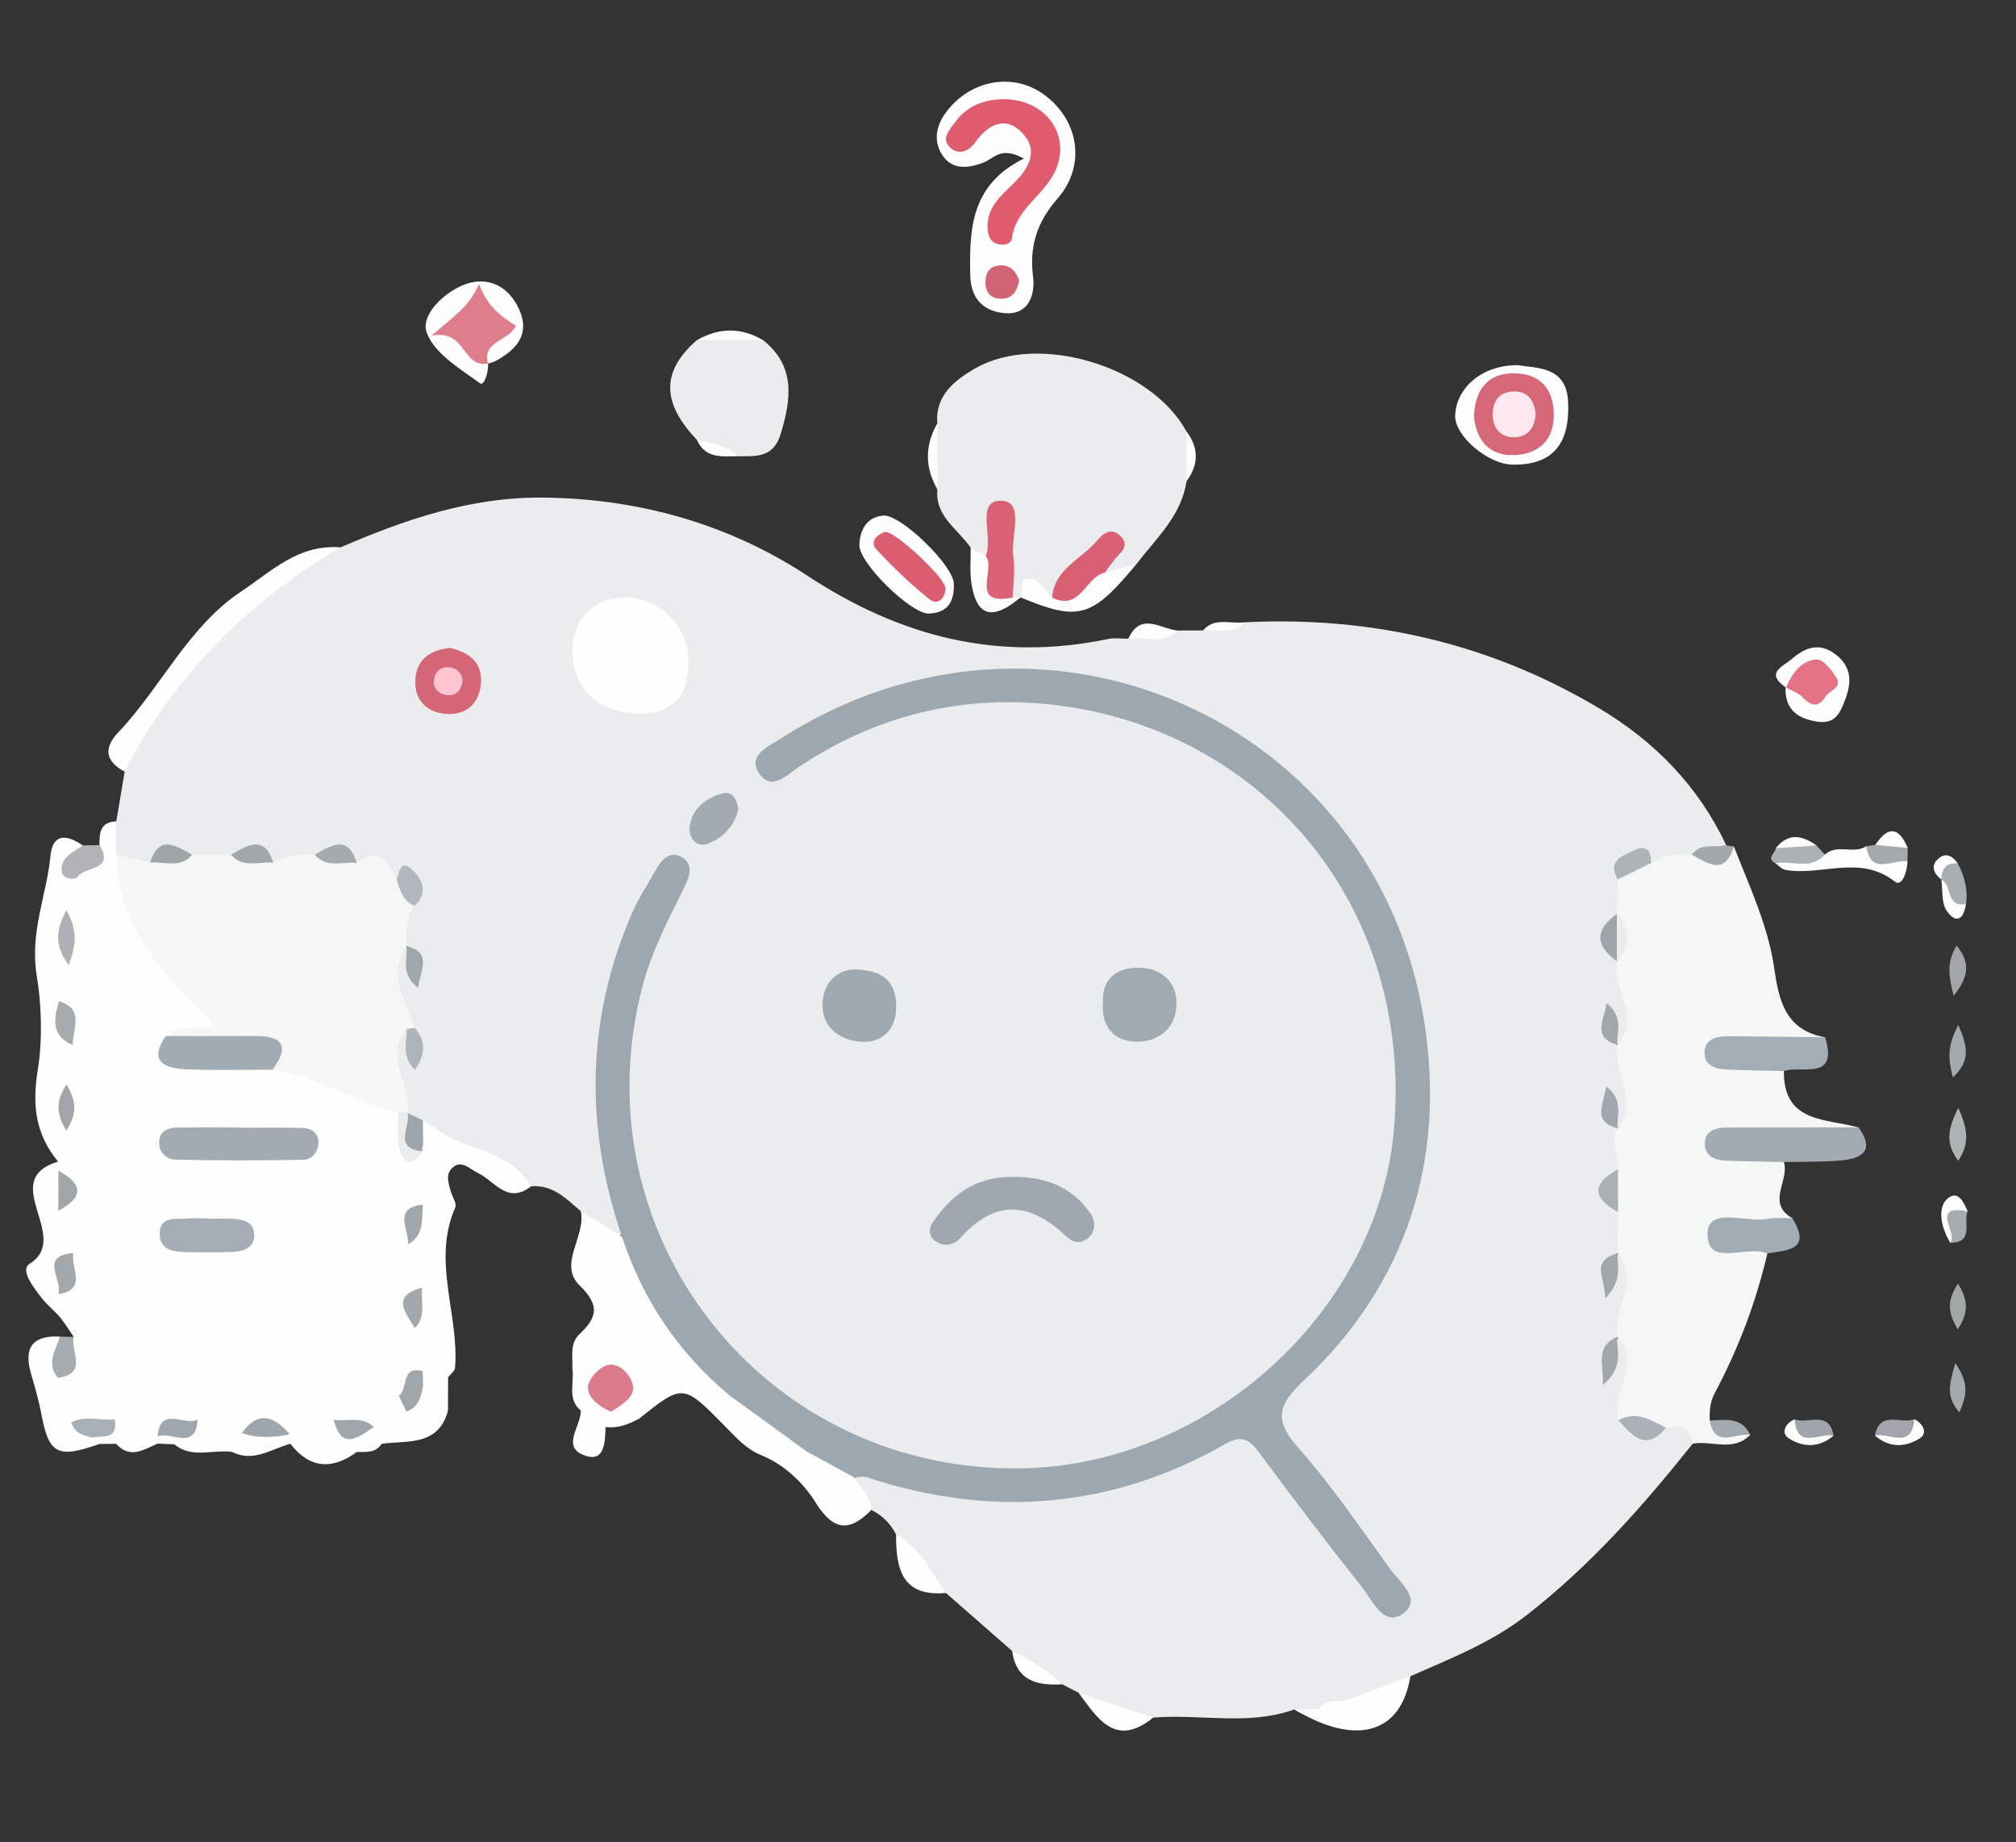 <?xml version="1.0" encoding="utf-8"?>
<!-- Generator: Adobe Illustrator 23.0.3, SVG Export Plug-In . SVG Version: 6.00 Build 0)  -->
<svg version="1.1" id="Layer_1" xmlns="http://www.w3.org/2000/svg" xmlns:xlink="http://www.w3.org/1999/xlink" x="0px" y="0px"
	 viewBox="0 0 243 222" style="enable-background:new 0 0 243 222;" xml:space="preserve">
<rect x="0" y="0" width="243" height="222" fill="#333333" stroke="none"/>
<style type="text/css">
	.st0{fill:#6D6D6D;}
	.st1{fill:#A9A9A9;}
	.st2{fill:#AAAAAA;}
	.st3{fill:#6E6E6E;}
	.st4{fill:#FEFEFE;}
	.st5{fill:#CDCDCD;}
	.st6{fill:#A8A8A8;}
	.st7{fill:#F7F7F7;}
	.st8{fill:#FAFAFA;}
	.st9{fill:#EEEEEE;}
	.st10{fill:#CCCCCC;}
	.st11{fill:#CBCBCB;}
	.st12{fill:#ACACAC;}
	.st13{fill:#6F6F6F;}
	.st14{fill:#707070;}
	.st15{fill:#767676;}
	.st16{fill:#717171;}
	.st17{fill:#727272;}
	.st18{fill:#757575;}
	.st19{fill:#737373;}
	.st20{fill:#EAECED;}
	.st21{fill:#9DA7AF;}
	.st22{fill:#9DA7B0;}
	.st23{fill:#F4F7F6;}
	.st24{fill:#FDFDFD;}
	.st25{fill:#A0A9AF;}
	.st26{fill:#9DA8B0;}
	.st27{fill:#9EA8B0;}
	.st28{fill:#EBECED;}
	.st29{fill:#A2ABB3;}
	.st30{fill:#A8B2B8;}
	.st31{fill:#A6AFB7;}
	.st32{fill:#9EA9B1;}
	.st33{fill:#A5ADB3;}
	.st34{fill:#A4AEB5;}
	.st35{fill:#F6F5F7;}
	.st36{fill:#A1AAB2;}
	.st37{fill:#F3F5F7;}
	.st38{fill:#A3ADB5;}
	.st39{fill:#AAB3B9;}
	.st40{fill:#A2ACB4;}
	.st41{fill:#A0AAB0;}
	.st42{fill:#A0A8AD;}
	.st43{fill:#A9B0B8;}
	.st44{fill:#A3ACB4;}
	.st45{fill:#A3A8AC;}
	.st46{fill:#A0A6AD;}
	.st47{fill:#A5ACB1;}
	.st48{fill:#9EA6AC;}
	.st49{fill:#B4BABE;}
	.st50{fill:#B0B3B8;}
	.st51{fill:#A2ABAE;}
	.st52{fill:#ADB2B6;}
	.st53{fill:#B2B7BB;}
	.st54{fill:#B2B8BC;}
	.st55{fill:#ACB3B7;}
	.st56{fill:#B1B6BB;}
	.st57{fill:#ADB3B8;}
	.st58{fill:#B5BABE;}
	.st59{fill:#B3B9BD;}
	.st60{fill:#ABB1B5;}
	.st61{fill:#ADB2B5;}
	.st62{fill:#B6BBC0;}
	.st63{fill:#AEB3B8;}
	.st64{fill:#A5ABAF;}
	.st65{fill:#A9AEB3;}
	.st66{fill:#A2A6AA;}
	.st67{fill:#A4A9AD;}
	.st68{fill:#B3BABE;}
	.st69{fill:#A3A8AD;}
	.st70{fill:#ACB4BA;}
	.st71{fill:#A4AAAC;}
	.st72{fill:#A0A5AC;}
	.st73{fill:#A2A6AC;}
	.st74{fill:#A6ABB0;}
	.st75{fill:#A2A8AA;}
	.st76{fill:#A3AAAF;}
	.st77{fill:#9FA8B1;}
	.st78{fill:#D46678;}
	.st79{fill:#A2ABB2;}
	.st80{fill:#B1B7BC;}
	.st81{fill:#ABB1B7;}
	.st82{fill:#AEB3B7;}
	.st83{fill:#A1A7AE;}
	.st84{fill:#9EA5AB;}
	.st85{fill:#A0A7AB;}
	.st86{fill:#AAB1B4;}
	.st87{fill:#A1A6AC;}
	.st88{fill:#AEB4B9;}
	.st89{fill:#A1A8AD;}
	.st90{fill:#9FA6AA;}
	.st91{fill:#A1A7AA;}
	.st92{fill:#A0A6AC;}
	.st93{fill:#A4AAAE;}
	.st94{fill:#9FA6AB;}
	.st95{fill:#F6F4F6;}
	.st96{fill:#A8B1B8;}
	.st97{fill:#DE6376;}
	.st98{fill:#E17184;}
	.st99{fill:#D06778;}
	.st100{fill:#DD7082;}
	.st101{fill:#DB7687;}
	.st102{fill:#A1ABB3;}
	.st103{fill:#9FA8B0;}
	.st104{fill:#FCFDFD;}
	.st105{fill:#D3697A;}
	.st106{fill:#E47183;}
	.st107{fill:#D56678;}
	.st108{fill:#DD6375;}
	.st109{fill:#DC5F72;}
	.st110{fill:#D35A6C;}
	.st111{fill:#A0A7AC;}
	.st112{fill:#A1A6AA;}
	.st113{fill:#A0A8AE;}
	.st114{fill:#A1A9AF;}
	.st115{fill:#9EA6AE;}
	.st116{fill:#A1A8AF;}
	.st117{fill:#A2AAB2;}
	.st118{fill:#A8AFB5;}
	.st119{fill:#A3ABB2;}
	.st120{fill:#A3AAB1;}
	.st121{fill:#FDFEFE;}
	.st122{fill:#D46374;}
	.st123{fill:#D66577;}
	.st124{fill:#DC6679;}
	.st125{fill:#DA5B6E;}
	.st126{fill:#A3ABB1;}
	.st127{fill:#FDFDFE;}
	.st128{fill:#9FAAB1;}
	.st129{fill:#F3F4F7;}
	.st130{fill:#A0AAB4;}
	.st131{fill:#A0ABB3;}
	.st132{fill:#D4697A;}
	.st133{fill:#A4ADB4;}
	.st134{fill:#A0ABB2;}
	.st135{fill:#A3ADB4;}
	.st136{fill:#D46A7B;}
	.st137{fill:#B4B9BD;}
	.st138{fill:#ACB1B6;}
	.st139{fill:#ACB1B8;}
	.st140{fill:#A7ADB4;}
	.st141{fill:#AEB4BA;}
	.st142{fill:#D16979;}
	.st143{fill:#D66C7C;}
	.st144{fill:#D6677A;}
	.st145{fill:#DD6E7F;}
	.st146{fill:#E9ECED;}
	.st147{fill:#E8ECF0;}
	.st148{fill:#DEE3E7;}
	.st149{fill:#E7EAEC;}
	.st150{fill:#F7F9FA;}
	.st151{fill:#F3F6F7;}
	.st152{fill:#E9ECEE;}
	.st153{fill:#FAFBFB;}
	.st154{fill:#A4ADB5;}
	.st155{fill:#ADB1B5;}
	.st156{fill:#A0A6A9;}
	.st157{fill:#A5ABAE;}
	.st158{fill:#A8AFB6;}
	.st159{fill:#9FA6AC;}
	.st160{fill:#A2A6AB;}
	.st161{fill:#A1A6A9;}
	.st162{fill:#A2A8AC;}
	.st163{fill:#F9FAFB;}
	.st164{fill:#FBFCFC;}
	.st165{fill:#FAFCFC;}
	.st166{fill:#E8EBED;}
	.st167{fill:#F8FAFB;}
	.st168{fill:#F7FAFB;}
	.st169{fill:#F9FBFC;}
	.st170{fill:#ECF1F4;}
	.st171{fill:#E8EEF1;}
	.st172{fill:#F3F8FB;}
	.st173{fill:#EAF0F5;}
	.st174{fill:#F4F5F7;}
	.st175{fill:#F6F8FA;}
	.st176{fill:#A1AAB1;}
	.st177{fill:#DB6274;}
	.st178{fill:#D96073;}
	.st179{fill:#D67385;}
	.st180{fill:#D96174;}
	.st181{fill:#E15B6F;}
	.st182{fill:#D06475;}
	.st183{fill:#E67788;}
	.st184{fill:#DD6476;}
	.st185{fill:#DB5E71;}
	.st186{fill:#DE6D7F;}
	.st187{fill:#DB6577;}
	.st188{fill:#F2F6F9;}
	.st189{fill:#DA5F72;}
	.st190{fill:#FEECF1;}
	.st191{fill:#DA5F71;}
	.st192{fill:#D36173;}
	.st193{fill:#D46676;}
	.st194{fill:#E07D8C;}
	.st195{fill:#D56777;}
	.st196{fill:#D26B7A;}
	.st197{fill:#DC6475;}
	.st198{fill:#DB5E70;}
	.st199{fill:#DA6778;}
	.st200{fill:#DC7B89;}
	.st201{fill:#E37384;}
	.st202{fill:#E05F72;}
	.st203{fill:#FEC5D0;}
	.st204{fill:#FBFBFC;}
	.st205{fill:#FEC3D1;}
	.st206{fill:#FADCE4;}
	.st207{fill:#FDCFDB;}
	.st208{fill:#FAD3DA;}
	.st209{fill:#FBC1CE;}
	.st210{fill:#FDD6DF;}
	.st211{fill:#FECEDA;}
	.st212{fill:#FCBCC6;}
	.st213{fill:#A3ACB5;}
	.st214{fill:#A5AEB6;}
	.st215{fill:#A0A9B1;}
	.st216{fill:#9EA9B2;}
	.st217{fill:#9FA9B2;}
	.st218{fill:#ACB2B7;}
	.st219{fill:#D86375;}
	.st220{fill:#B7BDC2;}
	.st221{fill:#A1A5AC;}
	.st222{fill:#A1A9B2;}
	.st223{fill:#A4ACB4;}
	.st224{fill:#A4ACB3;}
	.st225{fill:#A1ABB2;}
	.st226{fill:#FCFCFD;}
	.st227{fill:#9FA9B0;}
	.st228{fill:#9FA9B1;}
	.st229{fill:#A0AAB1;}
	.st230{fill:#A0AAB2;}
	.st231{fill:#B3B9BE;}
	.st232{fill:#AFB4BB;}
	.st233{fill:#ABB2B7;}
	.st234{fill:#F5F9FB;}
	.st235{fill:#E75068;}
	.st236{fill:#FEE3EB;}
	.st237{fill:#FEE8EF;}
	.st238{fill:#FEEBF2;}
	.st239{fill:#F74963;}
	.st240{fill:#E2E6EA;}
</style>
<g>
	<path class="st20" d="M70.01,145.98c-1.75-1.5-3.39-3.23-6-3c-3.47-1.62-6.75-3.62-10.27-5.14c-1.17-0.8-2.45-1.41-3.65-2.16
		c-0.86-0.59-1.51-1.34-1.95-2.28c-0.8-3.18-2.66-6.37,0.04-9.53c0.92-0.37,1.11,0.67,1.73,0.91c-0.29-0.4-0.49-0.86-0.81-1.26
		c-2.21-3.02-3.42-6.12-0.98-9.58c0.64-0.19,0.98,0.44,1.5,0.59c-0.4-0.2-0.63-0.6-1.01-0.87c-0.96-1.58-0.47-3.05,0.23-4.52
		c0.67-1.46,1.26-2.88-1.32-2.85c-1.45-0.9-2.88-1.84-4.65-1.98c-1.58-1.14-3.28-1.12-5.03-0.48c-1.55,0.34-3.08,0.8-4.7,0.56
		c-1.76-1.18-3.63-1.23-5.57-0.5c-1.37,0.3-2.74,0.31-4.11,0.01c-2.04-0.85-3.96-0.46-5.84,0.53c-1.6,0.01-3.08-0.29-4.13-1.65
		c-0.61-1.37-0.46-2.64,0.53-3.79c0.34-2,0.67-4,1.01-6c3.03-10.15,9.94-17.29,18.47-22.88c2.32-1.52,4.09-4.5,7.52-4.13
		c7.78-3.36,15.69-6.08,24.33-6.01c11.56,0.09,22.47,3.17,31.94,9.4c11.31,7.44,23.04,10.38,36.24,7.65
		c0.8-0.17,1.66-0.04,2.49-0.04c1.76-1.78,4.13,0.14,6-0.99c1,0,2-0.01,3.01-0.01c1.51-1.15,3.51,0.24,5-0.98
		c15.28-0.76,29.58,2.53,42.75,10.38c6.69,3.99,11.92,9.36,15.28,16.46c-0.88,1.4-2.46,1.38-3.78,1.91
		c-1.59,0.38-3.19,0.78-4.85,0.69c-1.96-0.68-3.55-0.77-3.35,2.07c0.06,1.15-0.02,2.28-0.42,3.38c-1.82,2.38-0.97,4.63,0.32,6.87
		c0.69,3.11,2.5,6.23-0.08,9.3c-0.47,0.04-0.88-0.08-1.19-0.46c0.24,0.48,0.73,0.74,1.05,1.16c1.12,3.06,2.6,6.1,0.25,9.24
		c-0.44,0.14-0.84,0.09-1.16-0.29c-0.05,0.22,0.19,0.27,0.27,0.45c0.87,1.63,0.98,3.28,0.36,4.98c-1.64,1.85-0.82,3.58,0.29,5.29
		c0.45,1.38,0.55,2.74-0.22,4.05c-0.55,0.57-1.13,1.11-1.5,1.83c0.49-0.61,0.85-1.39,1.82-1.37c2.61,3.17,1.02,6.28-0.12,9.39
		c-1.59,1.4-1.99,3.09-1.75,4.07c-0.36-0.75,0.1-2.25,1.4-3.59c3.43,2.56,1.03,5.84,1.11,8.81c0.82,4,3.48,1.77,5.52,1.62
		c1.66,0.21,3.1,0.58,1.99,2.77c-5.99,7.52-12.31,14.66-19.97,20.63c-4.31,3.36-9.19,5.24-14.03,7.38
		c-1.81,2.76-4.93,2.95-7.66,3.93c-1.19,0.27-2.37,0.55-3.56,0.81c-1.02,0.11-1.95-0.11-2.77-0.74c-5.57,2.01-11.35,0.52-17.01,0.99
		c-3.53,0.6-6.35-0.94-9-2.99c-0.66-0.34-1.33-0.68-1.99-1.02c-2.32-0.85-4.61-1.76-6.01-4c-2.66-2.33-5.32-4.67-7.99-7
		c-2.96-1.52-4.39-4.35-6-7.02c-0.67-1.33-1.67-2.33-3-2.99c-1.44-1.14-3.03-2.23-1.68-4.43c2.02-0.92,3.95-0.1,5.84,0.4
		c12.49,3.31,24.4,1.75,35.9-3.94c5.01-2.48,5.75-2.26,9.2,2.15c4.16,5.33,7.91,11,12.95,15.64c-3.15-5.38-7.01-10.24-10.7-15.22
		c-4.51-6.08-4.47-6.84,0.72-12.19c13.33-13.75,16.72-30.25,11.39-48.04c-5.5-18.39-18.38-29.88-37.47-33.34
		c-12.31-2.23-24.24-0.59-35.02,6.4c-0.82,0.53-1.81,0.9-2.34,2.82c14.68-8.98,29.75-11.59,45.6-5.45
		c10.44,4.04,18.47,10.94,24.03,20.82c10.49,18.65,7.07,43.04-8.28,57.52c-15.73,14.84-40.51,17.42-58.28,5.98
		c-10.84-6.98-17.96-16.73-20.99-29.3c-2.99-12.37-0.94-24.11,5.71-35.83c-3.03,2.12-3.07,2.11-3.92,4.05
		c-4.76,10.9-5.83,22.11-2.83,33.66c0.41,1.59,1.16,3.15,0.62,4.87C72.48,150.15,71.37,147.8,70.01,145.98z"/>
	<path class="st4" d="M14,99c0,1.33,0.01,2.66,0.01,3.99c2.81,6.56,5.72,12.89,10.94,18.19c3.81,3.87-1.95,3.29-3.27,4.79
		c0.17,2.33,2.05,1.61,3.25,1.7c2.73,0.21,5.48,0,8.22,0.08c5.21,1.02,10,3.17,14.69,5.55c1.54,1.06,0.61,3.43,2.33,4.38
		c0.36-0.12,0.71-0.25,1.05-0.41c0.92-0.24,1.8-0.84,2.79-0.28c3.49,1.74,7.78,2.12,10,5.99c-2.86,2.24-4.39-0.67-6.44-1.63
		c-0.97-0.45-1.97-1.67-3.1-0.55c-0.78,0.77-0.4,1.87-0.12,2.84c0.19,0.64,0.73,1.42,0.53,1.88c-2.85,6.46,0.48,12.89-0.03,19.32
		c-0.03,0.41-0.55,0.78-0.85,1.17c-0.63,0.93-1.29,1.8-2.62,1.49c-0.54-0.2-0.93-0.62-1.31-1c-1.17-0.28-0.72,0.69-0.87,1.18
		c0.12,0.59,0.35,1.09,0.85,1.41c1.3,0.42,2.86-0.34,3.95,0.92c-1.17,4.33-4.88,3.58-8,4c-0.75-0.33-1.29-0.96-1.99-1.36
		c-0.73-0.31-1.46-0.46-2.2-0.26c-0.32,1.22,2.09,1.18,1.2,2.61c-2.98,2.17-5.67,2.02-8.01-0.99c-0.33-0.28-0.67-0.55-1.03-0.79
		c-1.38-0.85-2.74-1.4-3.98,0.21c-0.53,0.69-1.05,1.39-1.98,1.57c-2.33-0.36-4.86,0.86-7-0.93c0.21-0.69,1.3-0.8,1.11-1.7
		c-0.98-0.21-1.77,0.01-2.39,0.77c-0.21,0.32-0.45,0.6-0.73,0.85c-1.66,0.72-3.32,1.89-5,0.03c-0.11-0.78-0.43-1.4-1.23-1.67
		c-0.44,0.12-1.16-0.73-1.29,0.4c0.29,0.4,0.53,0.79,0.52,1.28c-5.09,1.79-6.1,1.24-7.02-3.63c-0.3-1.6-0.75-3.17-1.21-4.73
		c-0.94-3.13,0.03-4.76,3.45-4.58c0.83,1.01,0.09,2.38,0.78,3.39c1.56-0.55,0.42-1.86,0.81-2.73c0.03-0.21,0.05-0.42,0.08-0.63
		c-0.56-0.8-1.07-1.65-1.69-2.4c-0.64-0.76-1.46-1.37-2.07-2.15c-1-1.28-2.79-3.48-1.55-4.26C8.71,149.09-0.37,142.25,7,140
		c0.31,0.31,0.57,0.65,0.78,1.03c0.38,0.92,0.29,1.92,0.53,2.81c0.85-1.77-0.23-2.8-1.31-3.84c-2.71-3.3-3.15-6.72-2.44-11.11
		c0.58-3.56,0.44-7.87-0.12-11.21c-0.89-5.36,1.19-9.75,1.65-14.57c0.27-2.77,2.07-2.49,3.9-1.21c0.14,0.58-0.57,1.62,0,1.65
		c0.88,0.05,1.72-0.67,2-1.7C11.97,100.41,12.06,99.06,14,99z"/>
	<path class="st23" d="M194.93,125.94c2.92-3.39-0.59-6.74-0.06-10.12c0.01-0.21,0.02-0.42,0.02-0.63c-0.04-1.47-0.06-2.93,0-4.39
		c-0.01-0.21-0.01-0.42-0.01-0.63c0.04-1.39,0.09-2.79,0.13-4.18c0.87-1.6,1.98-2.73,4.01-1.98c1.51-0.94,3.17-1.12,4.9-0.99
		c1.72-0.19,3.63,0.55,5.07-1.01c1.89,4.83,4.15,9.61,4.88,14.76c0.58,4.08,1.48,7.42,6.13,8.25c-3.43,2.66-7.75,0.28-11.57,1.94
		c2.14,1.43,4.94-0.01,6.59,2.14c-0.05,6.31,5.13,5.68,9.01,6.79c-2.31,2.28-5.25,1.21-7.94,1.47c-2.39,0.24-4.85-0.4-7.49,0.57
		c2.11,1.4,4.85,0.1,6.42,2.13c0.72,2.2-2.19,4.94,1.02,6.76c-2,2.57-5.3,0.55-7.69,2.15c1.33,1.38,3.62,0.39,4.68,2.1
		c-1.37,5.89-3.5,11.5-6.34,16.83c-0.58,1.09-0.65,2.16-0.6,3.31c1.4,1.22,3.47,0.52,4.88,1.71c-2.04,2.13-4.65,0.65-6.95,1.08
		c-0.17-2.14-1.69-2.01-3.2-1.92c-2.03,0.44-3.83-0.53-5.73-0.92c-0.96-3.34,2.87-6.77-0.17-10.08l0.02,0.04
		c-0.63-3.37,2.88-6.72,0.03-10.09l0.01,0.01c0.02-1.65,0.03-3.3,0.05-4.95c-1.27-1.71-1.27-3.43-0.01-5.14
		c0.27-1.66-1.1-3.3-0.04-4.97l-0.01,0.01c2.82-3.36-0.66-6.7-0.03-10.06L194.93,125.94z"/>
	<path class="st20" d="M143.02,57.99c-0.61,4.17-3.65,6.88-6.03,9.98c-1.19,0.65-2.11,2.03-3.77,1.36
		c-0.96-0.87-0.15-1.77-0.01-2.89c-2.64,1.43-3.97,4.05-6.1,5.78c-0.91,0.24-1.6-0.26-2.02-0.9c-1.6-2.42-1.37,0.52-2.07,0.67
		L122.99,72c-0.41,0.33-0.83,0.34-1.25,0.02c-1.62-2.49-0.71-5.32-1.11-8.07c-0.89,0.8-0.45,2.15-1.28,2.91
		c-1.2,0.88-1.75-0.06-2.35-0.85c-1.52-2.24-4.31-3.75-4.01-7.02c-0.77-2.66-0.76-5.33-0.01-7.99c-0.27-3.4,2.18-5.21,4.51-6.57
		c7.62-4.44,21.25-0.27,25.52,7.57C143.75,54,143.75,56,143.02,57.99z"/>
	<path class="st4" d="M70.01,145.98c1.65,1.01,3.3,2.03,4.95,3.04c2.42,1.93,3.13,4.95,4.54,7.48c2.37,4.24,5.86,7.47,8.98,11.04
		c2.08,3.34,4.69,5.98,8.82,6.58c2.15,0.95,4.7,1.34,5.68,3.96c0.64,1.33,2.16,2.19,2.03,3.92c-2.57,2.62-4.52,2.56-6.64-0.82
		c-1.55-2.48-3.79-4.65-6.67-5.82c-1.76-0.72-2.97-2.1-4.25-3.4c-5.12-5.22-5.12-5.22-10.45-0.94c-0.71-0.65-0.48-1.44-0.43-2.27
		c0.24-3.85-1.52-5.19-5.27-4.02c-0.77,0.24-1.46,0.77-2.31,0.29c0.07-1.45-0.35-3.07,0.84-4.2c2.15-2.04,2.53-3.47,0-5.93
		C67.26,152.36,70.64,149.01,70.01,145.98z"/>
	<path class="st20" d="M92,41.01c3.92,3.16,3.37,7.06,2.11,11.27c-0.86,2.87-2.92,2.72-5.1,2.71c-1.64-0.73-3.62-0.61-5.01-1.98
		c-4.29-4.49-4.29-8.27,0-12.02C86.67,40.23,89.33,40.2,92,41.01z"/>
	<path class="st24" d="M123.41,19.11c-2.75-1.51-3.57-0.05-4.72,0.42c-1.76,0.72-3.77,1.04-5-0.68c-1.25-1.75-0.92-3.7,0.47-5.49
		c2.96-3.8,8.09-4.67,11.8-1.87c4.13,3.1,4.94,8.52,1.52,12.43c-2.46,2.81-3.43,5.73-2.96,9.42c0.28,2.24-0.57,4.62-3.35,4.41
		c-2.39-0.18-4.15-1.53-4.22-4.56C116.84,27.6,117,22.28,123.41,19.11z"/>
	<path class="st4" d="M41,66C29.84,72.59,20.97,81.4,15.01,93c-2.33-1.26-2.54-2.86-0.74-4.75c5.18-5.46,8.42-12.73,14.8-16.96
		C32.63,68.93,36.04,65.5,41,66z"/>
	<path class="st29" d="M215.01,140.05c-2.31-0.05-4.63-0.07-6.94-0.16c-1.22-0.05-2.45-0.44-2.57-1.82
		c-0.15-1.77,1.25-2.16,2.65-2.17c5.29-0.04,10.58-0.02,15.87-0.03c2.04,2.87,0.37,3.79-2.22,4
		C219.55,140.06,217.27,140.01,215.01,140.05z"/>
	<path class="st38" d="M215.01,129.09c-2.31-0.06-4.62-0.08-6.93-0.19c-1.41-0.07-2.78-0.56-2.61-2.27c0.14-1.36,1.4-1.73,2.63-1.73
		c3.97,0.01,7.93,0.07,11.9,0.12C221.61,130.37,217.17,128.35,215.01,129.09z"/>
	<path class="st24" d="M58.83,43.81c0.08,1.02-0.48,2.75-0.97,2.39c-2.42-1.77-5.53-3.61-6.43-6.13c-0.75-2.09,2.04-4.78,4.49-5.75
		c2.45-0.96,4.93-0.2,6.36,2.38c1.79,3.24,0.29,5.29-2.55,6.81c-0.29,0.15-0.62,0.22-0.93,0.32c-1.18-1.51,0.14-2.71,0.48-4.05
		c0.24-0.93-0.44-1.48-1.22-1.84c-0.47-0.21-0.96-0.11-1.36,0.23c-0.68,0.59-0.99,1.34-0.48,2.14C57,41.54,57.89,42.7,58.83,43.81z"
		/>
	<path class="st24" d="M183,44.01c2.13,0.39,5.76,0.09,6,4.27c0.31,5.39-1.99,7.79-6.67,7.72c-3-0.04-7.01-3.47-6.93-5.92
		C175.53,46.74,178.63,43.97,183,44.01z"/>
	<path class="st24" d="M111.89,73.95c-2.19-0.06-8.42-6.14-8.31-8.32c0.09-1.72,0.84-3.31,2.88-3.49c2.11-0.18,8.45,6.01,8.51,8.19
		C115.05,72.49,114.26,73.89,111.89,73.95z"/>
	<path class="st24" d="M69,165c2.37-2.49,4.89-3.12,7.86-0.87c3.04,2.3,0.51,4.58,0.14,6.87c-1.25,0.68-2.54,1.16-4,1
		c-1.96,0.77-2.12-1.16-3-2C68.33,168.6,69.24,166.68,69,165z"/>
	<path class="st40" d="M213.01,151.07c-2.44-1.08-7.3,1.8-7.19-2.44c0.08-3.24,4.7-1.23,7.25-1.73c0.95-0.19,1.97-0.06,2.96-0.08
		C218.43,150.66,215.46,150.68,213.01,151.07z"/>
	<path class="st24" d="M215.28,82.87c-2.6-1.79-0.38-2.51,0.76-3.5c1.67-1.45,3.41-1.94,5.3-0.43c1.82,1.45,1.87,3.22,1.1,5.3
		c-0.62,1.67-1.21,3.05-3.36,2.74c-2.4-0.35-3.96-1.47-3.86-4.13c1.23-1.05,2.91,0.59,4.32-0.88
		C217.71,80.93,216.57,82.29,215.28,82.87z"/>
	<path class="st4" d="M162,205.01c2.67-1,5.33-1.99,8-2.99c-1.09,6.92-6.53,8.5-13.99,4c1-0.01,1.99-0.02,2.99-0.02
		C159.89,205.35,161.39,206.52,162,205.01z"/>
	<path class="st24" d="M133.17,69.02c1.27-0.35,2.55-0.7,3.82-1.04c-5.4,6.5-6.95,6.94-13.98,4.02c0.16-0.76,0.17-2.09,0.5-2.18
		c1.76-0.46,2.29,1.31,3.31,2.2C129.25,71.69,130.12,68.05,133.17,69.02z"/>
	<path class="st24" d="M229.92,103.82c-0.02,1.18-0.65,3.11-1.5,2.45c-4.24-3.34-8.89-0.65-13.24-1.43
		c-0.43-0.08-0.79-0.53-1.19-0.81c1.73-1.85,3.92-1.08,5.98-1.03c1.45-1.35,3.46,0,4.98-1.01
		C226.31,103.41,228.6,102.32,229.92,103.82z"/>
	<path class="st4" d="M108.01,184.97c2.91,1.56,4.2,4.51,6,7.02C108.71,192.48,107.99,189.05,108.01,184.97z"/>
	<path class="st4" d="M130,204.02c3,1,6,1.99,9,2.99C134.43,210.71,132.31,207.1,130,204.02z"/>
	<path class="st24" d="M117,66.02c0.61,0.33,1.21,0.66,1.82,0.99c1.88,1.15,1.02,4.09,3.27,5c0.3,0,0.6,0,0.91,0
		c-3.34,2.8-5.25,2.32-5.89-1.58C116.87,68.99,117.02,67.49,117,66.02z"/>
	<path class="st4" d="M70,170c1,0.67,2,1.33,3,2c-0.09,1.65-0.05,4.14-2.27,3.5C67.44,174.55,70.07,171.9,70,170z"/>
	<path class="st50" d="M12,101.85c1.87,3.06-1.7,2.56-2.6,3.78c-0.35,0.48-1.84,0.36-1.96-0.58c-0.21-1.72,1.39-2.34,2.55-3.15
		C10.67,101.89,11.34,101.87,12,101.85z"/>
	<path class="st24" d="M28,175c0.38-0.76,0.77-1.53,1.15-2.29c1.95-1.07,3.86-0.76,5.76,0.14c0.03,0.39,0.05,0.77,0.08,1.16
		C32.7,174.63,30.56,176.29,28,175z"/>
	<path class="st60" d="M219.97,103c-1.72,1.91-3.98,0.69-5.98,1.03c-1.16-0.63,0.03-1.2,0.05-1.79c1.56-1.32,3.24-0.72,4.92-0.33
		C219.3,102.27,219.64,102.63,219.97,103z"/>
	<path class="st24" d="M54,170c-1.69-0.66-3.29,1.68-5,0.13c0.18-1.36,0.77-2.45,2.01-3.13c1-0.33,2-0.67,3-1
		C54,167.33,54,168.67,54,170z"/>
	<path class="st24" d="M43,175c-0.09-1.9-5.85,0.25-2.78-3.9c1.4,1.44,3.2,0.73,4.84,0.9c0.77,0.45,0.93,1.19,0.94,2
		C45.28,175.18,44.1,174.97,43,175z"/>
	<path class="st61" d="M236.04,133.52c1.19,2.65,1.36,4.27,0,6.39C234.49,137.82,234.72,136.19,236.04,133.52z"/>
	<path class="st64" d="M7,166.07c-1.48-1.73-0.3-3.33,0.22-4.97c0.56,0.01,1.12,0.02,1.67,0.03c0,0,0.01-0.1,0.01-0.1
		C9.99,165.21,9.79,165.72,7,166.07z"/>
	<path class="st65" d="M235.99,104.07c0.79,1.53,1.24,3.13,0.99,4.87c-3.6,1.67-1.7-2.25-2.97-2.94l0,0
		C233.24,103.89,233.77,103.11,235.99,104.07z"/>
	<path class="st66" d="M235.48,120.02c-0.59-2.35-0.88-4.04,0.37-6.06C237.42,115.95,237.44,117.58,235.48,120.02z"/>
	<path class="st67" d="M236.05,123.53c1.13,2.63,1.5,4.29-0.66,6.33C234.81,127.67,234.69,126.07,236.05,123.53z"/>
	<path class="st4" d="M122,199c2.21,1.02,4.26,2.28,6.01,4C125,203.18,122.51,202.58,122,199z"/>
	<path class="st24" d="M235.08,149.79c-1.35-2.25-1.46-4.49-0.25-5.4c0.92-0.69,1.61-0.21,2.34,1.61
		C235.28,146.6,236.47,148.91,235.08,149.79z"/>
	<path class="st69" d="M208.99,102.01c-1.05,3.58-3.11,2.06-5.07,1.01c1.06-1.52,2.75-0.79,4.13-1.16
		C208.35,101.94,208.66,101.99,208.99,102.01z"/>
	<path class="st67" d="M235.68,164.28c1.72,2.5,1.38,3.9,0.49,5.94C234.48,168.26,235,166.81,235.68,164.28z"/>
	<path class="st71" d="M229.92,103.82c-1.77-0.31-4.43,1.82-4.96-1.83c0.36-0.05,0.72-0.1,1.08-0.16c1.37-0.6,2.72-0.96,3.91,0.37
		C229.94,102.74,229.93,103.28,229.92,103.82z"/>
	<path class="st72" d="M216.31,171.06c1.57,0.65,4.19-1.18,4.69,1.98c-1.34,0.72-2.8,0.6-4.14,0.28
		C215.61,173.02,214.85,172.21,216.31,171.06z"/>
	<path class="st73" d="M226,173.02c0.56-3.1,3.14-1.35,4.74-1.97c1.35,1.18,0.65,1.99-0.61,2.28
		C228.78,173.63,227.32,173.78,226,173.02z"/>
	<path class="st74" d="M235.08,149.79c1.01-1.09-2.56-4.71,2.09-3.79C236.59,147.32,238.02,149.76,235.08,149.79z"/>
	<path class="st75" d="M236.01,154.7c1.25,2.07,1.28,3.48-0.02,5.52C234.73,158.16,234.69,156.74,236.01,154.7z"/>
	<path class="st76" d="M210.96,172.92c-1.74-0.25-4.26,1.71-4.88-1.72C207.93,171.14,209.9,170.72,210.96,172.92z"/>
	<path class="st24" d="M142,76c-1.76,1.79-3.99,0.69-6,0.99C137.51,73.66,139.92,75.84,142,76z"/>
	<path class="st24" d="M112.99,51.01c0,2.66,0,5.33,0.01,7.99C111.46,56.33,111.46,53.67,112.99,51.01z"/>
	<path class="st24" d="M234,106c1.34,0.62,0.5,3.46,2.97,2.94c-0.26,1.87-1.21,2.49-2.35,0.79C233.99,108.77,234.18,107.26,234,106z
		"/>
	<path class="st24" d="M92,41.01c-2.67,0-5.33-0.01-8-0.01C86.67,39.46,89.34,39.44,92,41.01z"/>
	<path class="st24" d="M23.82,171.08c1.41,2.69,1.41,2.69-2.82,2.99c-0.67-0.03-1.34-0.06-2-0.08c0-0.29,0-0.58,0-0.87
		C20.1,171.27,22.6,172.69,23.82,171.08z"/>
	<path class="st24" d="M216.31,171.06c0.27,3.73,3.02,1.57,4.69,1.98c-1.74,1.49-3.74,1.41-5.44,0.28
		C214.65,172.71,215.17,171.55,216.31,171.06z"/>
	<path class="st24" d="M226,173.02c1.68-0.41,4.45,1.79,4.74-1.97c1.11,0.52,1.61,1.7,0.69,2.29
		C229.72,174.44,227.72,174.55,226,173.02z"/>
	<path class="st24" d="M84,53.01c1.77,0.41,3.6,0.65,5.01,1.98C87.08,54.99,85.02,55.33,84,53.01z"/>
	<path class="st24" d="M13.83,171.07c1.56,0.9,1.4,1.89,0.16,2.95c-0.67,0-1.33,0.01-2,0.01c-0.34-0.26-0.67-0.52-1.01-0.78
		C11.38,171.8,13.17,172.17,13.83,171.07z"/>
	<path class="st24" d="M229.95,102.2c-1.3-0.12-2.61-0.25-3.91-0.37C227.58,99.51,228.88,99.64,229.95,102.2z"/>
	<path class="st24" d="M143.02,57.99c0-2,0-3.99,0-5.99C144.51,54,144.51,56,143.02,57.99z"/>
	<path class="st24" d="M150.01,75c-1.41,1.64-3.31,0.77-5,0.98C146.41,74.34,148.32,75.24,150.01,75z"/>
	<path class="st24" d="M235.99,104.07c-1.42-0.13-1.96,0.64-1.99,1.93c-0.88-0.69-1.33-1.58-0.43-2.45
		C234.47,102.68,235.34,103.13,235.99,104.07z"/>
	<path class="st24" d="M218.96,101.9c-1.64,0.11-3.28,0.22-4.92,0.33C215.56,100.33,217.23,100.67,218.96,101.9z"/>
	<path class="st21" d="M88,168.23c-6.2-5.15-10.54-11.56-13.04-19.22c-4.47-13.12-4.33-26.11,1.2-38.91c0.79-1.82,1.9-3.5,2.88-5.24
		c0.7-1.23,1.69-2.4,3.16-1.54c1.44,0.84,0.91,2.34,0.31,3.57c-1.91,3.88-3.93,7.66-5.05,11.91c-7.84,29.77,14.32,58.37,45.18,58.18
		c23-0.14,43.61-19,45.4-41.07c2.17-26.77-15.52-46.89-38.78-50.65c-11.64-1.88-22.88,0.43-32.92,7.14
		c-1.55,1.04-3.52,3.16-4.98,0.57c-1.14-2.03,1.34-3.05,2.82-4c31.26-20.05,71.81-2.38,77.5,34.21c2.57,16.5-2.01,31.45-14.51,43.19
		c-2.99,2.81-3.76,4.67-0.73,8.07c4.08,4.58,7.54,9.72,11.15,14.7c1.16,1.6,3.92,3.66,1.45,5.38c-2.26,1.57-3.57-1.58-4.82-3.16
		c-4.23-5.35-8.37-10.77-12.42-16.25c-1.17-1.58-2.1-2.22-4.04-1.11c-13.81,7.89-28.28,8.98-43.31,4.04
		c-0.44-0.15-0.99,0.01-1.49,0.02c-1.92-1.05-3.84-2.1-5.77-3.15C93.57,173.48,90.42,171.36,88,168.23z"/>
	<path class="st23" d="M19.98,124.87c1.43-1.61,3.53-0.39,5.78-1.45c-5.9-5.81-11.56-11.65-11.74-20.44
		c1.36,0.32,2.71,0.65,4.07,0.97c1.49-1.37,3.34-0.83,5.06-0.94c1.57,0,3.14,0,4.71,0c1.73,0.12,3.59-0.43,5.08,0.96
		c1.56-0.85,3.24-1.11,5-0.96c1.73,0.13,3.59-0.42,5.06,0.99c2.76-2.05,3.82-0.1,4.82,2.03c1.43,0.56,1.99,1.72,2.16,3.14
		c-1.04,1.47-1.04,3.15-0.96,4.85l0.01-0.01c-2.53,3.57-0.08,6.65,0.96,9.88c-0.28,0.41-0.6,0.44-0.97,0.12
		c-2.78,3.42,0.59,6.77,0.14,10.16c0,0-0.4,0.26-0.4,0.26c-0.39,0.1-0.64-0.05-0.76-0.43c-5.29-0.95-9.75-4.39-15.14-5.08
		c-0.93-2.63-3.17-2.44-5.34-2.6C24.96,126.13,22.15,127.1,19.98,124.87z"/>
	<path class="st4" d="M77.04,86c-4.82,0.02-8.02-2.95-8.04-7.46c-0.02-3.97,2.55-6.53,6.53-6.52c3.89,0.01,7.33,3.4,7.44,7.32
		C83.1,83.85,81.2,85.99,77.04,86z"/>
	<path class="st77" d="M131.87,147.31c0.1,0.91-0.23,1.63-0.98,2.1c-1.06,0.66-1.87,0.08-2.62-0.62c-4.25-3.95-8.39-4.17-12.42,0.32
		c-0.89,0.99-1.97,1.22-3.09,0.48c-0.82-0.54-0.85-1.48-0.37-2.2c2.21-3.32,5.07-5.47,9.33-5.55c4.1-0.08,7.46,1.06,9.82,4.55
		C131.71,146.66,131.76,147.01,131.87,147.31z"/>
	<path class="st78" d="M54.21,78.09c2.38,0.52,4,1.8,3.75,4.36c-0.25,2.48-1.9,3.84-4.39,3.57c-2.22-0.24-3.59-1.7-3.51-3.98
		C50.15,79.5,51.82,78.35,54.21,78.09z"/>
	<path class="st79" d="M89,97.48c-0.41,2.03-1.83,3.5-3.7,4.21c-1.28,0.49-2.32-0.66-2.17-1.99c0.25-2.22,1.87-3.48,3.89-4.06
		C88.26,95.3,88.78,96.24,89,97.48z"/>
	<path class="st80" d="M49.98,109.17c-1.47-0.53-1.74-1.89-2.16-3.14c0.28-0.83,0.45-2.4,1.65-1.39
		C50.76,105.73,51.79,107.45,49.98,109.17z"/>
	<path class="st81" d="M195.08,171.16c2.15-1.18,3.92,0.01,5.73,0.92C198.37,175.03,196.74,173.01,195.08,171.16z"/>
	<path class="st82" d="M199.02,104.01c-1.34,0.66-2.68,1.32-4.01,1.98c-1.32-2.25,0.49-2.81,1.94-3.5
		C198.49,101.76,199.02,102.54,199.02,104.01z"/>
	<path class="st83" d="M194.98,135.97c-3.11-0.79-1.7-2.77-1.38-5.03C195.73,132.56,194.88,134.39,194.98,135.97
		C194.97,135.98,194.98,135.97,194.98,135.97z"/>
	<path class="st84" d="M194.86,115.82c-2.62-1.89-2.61-3.78,0.01-5.65c0,0,0.02-0.12,0.02-0.12c0.94,1.97,0.95,3.94,0,5.91
		L194.86,115.82z"/>
	<path class="st85" d="M49.01,114.02c3.08,0.8,1.73,2.77,1.37,5.03C48.28,117.44,49.11,115.61,49.01,114.02
		C49.02,114.02,49.01,114.02,49.01,114.02z"/>
	<path class="st86" d="M195.02,140.94c0,1.71,0.01,3.43,0.01,5.14C191.91,144.38,191.84,142.66,195.02,140.94z"/>
	<path class="st87" d="M194.95,125.92c-2.97-0.84-1.72-2.75-1.28-5c2.03,1.64,1.23,3.43,1.26,5.02
		C194.93,125.94,194.95,125.92,194.95,125.92z"/>
	<path class="st88" d="M49.02,124.01c0.33-0.02,0.65-0.06,0.97-0.12c1.35,1.53,1.34,3.1,0.04,5.03
		C48.32,127.41,49.06,125.61,49.02,124.01z"/>
	<path class="st89" d="M194.97,151.02c-0.06,1.53,0.69,3.19-1.48,5.47c-0.03-2.61-1.85-4.44,1.5-5.46
		C194.98,151.03,194.97,151.02,194.97,151.02z"/>
	<path class="st90" d="M23.15,103.02c-1.43,1.71-3.35,0.78-5.06,0.94C19.19,100.51,21.2,101.93,23.15,103.02z"/>
	<path class="st91" d="M32.94,103.97c-1.72-0.17-3.65,0.74-5.08-0.96C29.82,101.91,31.84,100.51,32.94,103.97z"/>
	<path class="st92" d="M194.91,161.08c-0.05,1.71,0.89,3.59-1.7,5.85c0.09-2.69-0.97-4.59,1.73-5.82
		C194.93,161.12,194.91,161.08,194.91,161.08z"/>
	<path class="st93" d="M43,104c-1.72-0.18-3.64,0.68-5.06-0.99C39.91,101.9,41.93,100.53,43,104z"/>
	<path class="st94" d="M51.01,138c-0.1,0.24-0.13,0.5-0.09,0.76c-4.65,0.01-1.92-2.82-1.79-4.65c0,0,0.03,0.05,0.03,0.06
		c0.6,0.28,1.21,0.56,1.81,0.84C51.74,135.99,51.84,136.99,51.01,138z"/>
	<path class="st24" d="M162,205.01c0.04,0.58,0.31,1.53,0.07,1.68c-1.16,0.74-2.06-0.37-3.08-0.69
		C159.72,204.84,160.9,205.03,162,205.01z"/>
	<path class="st24" d="M51.01,138c-0.01-1-0.03-2-0.04-3c1.02,0.66,2.03,1.32,3.05,1.99C53.01,137.33,52.01,137.66,51.01,138z"/>
	<path class="st79" d="M28.96,135.92c2.49,0,4.98-0.04,7.47,0.02c1.08,0.03,1.97,0.57,1.95,1.77c-0.02,1.1-0.74,2.05-1.79,2.07
		c-5.14,0.09-10.29,0.11-15.43-0.02c-1.22-0.03-2.16-1.02-1.95-2.41c0.18-1.2,1.25-1.44,2.28-1.46c2.49-0.03,4.98-0.01,7.47-0.01
		C28.96,135.9,28.96,135.91,28.96,135.92z"/>
	<path class="st102" d="M19.98,124.87c3.57,0,7.15,0.02,10.72-0.01c3.36-0.03,4.25,1.21,2.16,4.06c-3.5,0-7,0.11-10.48-0.05
		C19.84,128.75,17.86,127.94,19.98,124.87z"/>
	<path class="st154" d="M25.07,146.88c0.99,0,1.99-0.03,2.98,0.01c1.22,0.05,2.48,0.37,2.59,1.77c0.12,1.72-1.25,2.17-2.66,2.23
		c-1.82,0.08-3.64,0.05-5.46,0.02c-1.55-0.02-3.26-0.22-3.27-2.18c-0.01-2.22,1.94-1.76,3.34-1.87c0.82-0.06,1.65-0.01,2.48-0.01
		C25.07,146.86,25.07,146.87,25.07,146.88z"/>
	<path class="st155" d="M7.99,109.7c1.44,2.54,1.17,4.14,0.29,6.62C6.53,113.87,6.73,112.25,7.99,109.7z"/>
	<path class="st45" d="M7,155.98c0.67-1.63-2.4-4.66,1.85-4.95C9.06,152.98,11.58,155.8,7,155.98z"/>
	<path class="st24" d="M7,140c4.16-0.14,3.01,2.98,2.88,5.1c-0.13,2.04-1.35,2.42-2.85,0.82c1.36-1.61,1.36-3.21,0.01-4.82
		C7.02,140.73,7.01,140.37,7,140L7,140z"/>
	<path class="st24" d="M50,160.05c-0.09,0.31-0.18,0.63-0.28,0.94c-3.26-1.03-1.64-3.68-1.49-5.49c0.16-1.84,1.57-1.85,2.68-0.31
		C49.46,156.6,50.17,158.41,50,160.05z"/>
	<path class="st156" d="M51,167c-0.26,1.31-0.51,2.62-2.01,3.13c-0.31-0.64-0.61-1.28-0.92-1.92c1.14-0.81-0.78-4.58,2.87-2.95
		C50.97,165.84,50.99,166.42,51,167z"/>
	<path class="st157" d="M8.78,125.96c-2.62-1.11-2.32-3.15-1.67-5.29C11.41,121.25,9.18,123.9,8.78,125.96z"/>
	<path class="st158" d="M13.83,171.07c0.43,2.52-1.52,1.94-2.84,2.19c-0.86-0.32-1.9-0.35-2.41-1.83
		C10.27,170.55,12.12,171.25,13.83,171.07z"/>
	<path class="st159" d="M23.82,171.08c-0.24,3.91-3.22,1.35-4.82,2.04C19.28,169.33,22.29,171.95,23.82,171.08z"/>
	<path class="st94" d="M34.92,172.85c-1.93,0.43-3.86,0.53-5.76-0.14C31.15,169.91,33.05,170.72,34.92,172.85z"/>
	<path class="st160" d="M8.01,130.7c1.25,2.09,1.28,3.51-0.02,5.58C6.76,134.18,6.71,132.75,8.01,130.7z"/>
	<path class="st161" d="M7.04,141.1c3.04,1.61,3.02,3.22-0.01,4.82C7.03,144.31,7.03,142.7,7.04,141.1z"/>
	<path class="st92" d="M45.06,172c-1.9,1.23-3.88,2.92-4.84-0.9C41.84,171.39,43.65,170.59,45.06,172z"/>
	<path class="st162" d="M50,160.05c-1.16-1.89-2.9-3.9,0.91-4.86C50.64,156.82,51.47,158.65,50,160.05z"/>
	<path class="st91" d="M50.97,145.18c-0.15,1.76,0.2,3.71-1.78,4.79C47.97,145.66,48.14,145.2,50.97,145.18z"/>
	<path class="st24" d="M8.78,125.96c-0.07-1.92,1.49-4.35-1.67-5.29c0.74-0.62,2.14-1.46,2.41-0.73
		C10.27,121.92,10.81,124.19,8.78,125.96z"/>
	<path class="st20" d="M49.12,134.11c0.45,1.61-1.87,4.28,1.79,4.65c-1.3,1.94-2.36,1.49-2.8-0.49c-0.31-1.36-0.1-2.85-0.12-4.27
		C48.37,134.04,48.75,134.07,49.12,134.11z"/>
	<path class="st24" d="M50.97,145.18c-3.74,0.43-1.63,3.03-1.78,4.79c-1.92-1.59-1.55-3.62-0.57-5.35
		C49.17,143.65,50.37,144.12,50.97,145.18z"/>
	<path class="st24" d="M7,155.98c3.65-0.52,1.45-3.22,1.85-4.95c1.84,1.59,1.48,3.59,0.57,5.33C8.9,157.33,7.7,156.91,7,155.98z"/>
	<path class="st24" d="M7,166.07c3.69-0.53,1.42-3.3,1.9-5.04c1.76,1.61,1.43,3.58,0.54,5.31C8.93,167.32,7.74,166.92,7,166.07z"/>
	<path class="st24" d="M50.95,165.26c-2.7-0.71-1.7,2.18-2.87,2.95C48.52,166.73,46.46,162.82,50.95,165.26z"/>
	<path class="st20" d="M194.89,115.95c0-1.97,0-3.94,0-5.91C196.6,112.01,196.6,113.98,194.89,115.95z"/>
	<path class="st177" d="M122.08,72.01c-5.35,1.12-1.97-3.46-3.27-5c0.98-2.25-1.3-6.7,1.86-6.66c2.93,0.04,1.11,4.34,1.47,6.73
		C122.39,68.69,122.12,70.36,122.08,72.01z"/>
	<path class="st178" d="M133.17,69.02c-2.35,0.51-2.95,4.71-6.35,3c0.26-3.43,3.46-4.58,5.32-6.76c0.71-0.84,1.73-1.83,2.91-0.66
		c1.25,1.24-0.06,2.01-0.73,2.86C133.92,67.96,133.55,68.5,133.17,69.02z"/>
	<path class="st24" d="M88,168.23c3.07,2.23,6.14,4.46,9.21,6.69C92.55,174.88,89.76,172.27,88,168.23z"/>
	<path class="st181" d="M121.2,11.96c5.3,0.14,8.25,4.96,5.61,9.37c-1.51,2.51-4.39,4.11-4.84,7.37c-0.11,0.75-0.92,0.89-1.61,0.73
		c-0.96-0.21-1.25-0.93-1.31-1.84c-0.18-2.49,1.51-3.92,3.06-5.42c1.84-1.77,3.14-3.95,1.18-6.07c-2.05-2.22-4.16-1.16-5.77,1.09
		c-0.76,1.07-1.97,1.53-2.99,0.59c-1.17-1.08-0.02-2.19,0.59-3.04C116.59,12.7,118.74,11.92,121.2,11.96z"/>
	<path class="st182" d="M122.85,33.75c-0.28,1.65-1.08,2.36-2.42,2.25c-1.18-0.1-1.68-0.94-1.65-2.05c0.03-1.09,0.51-1.9,1.74-1.96
		C121.96,31.91,122.47,32.88,122.85,33.75z"/>
	<path class="st194" d="M58.83,43.81c-3.21,0.56-2.55-4.17-6.82-3.35c2.66-2.33,4.54-3.46,5.72-6.21c1.06,2.72,2.7,3.92,4.46,5.02
		c-0.93,1.9-4.11,1.82-3.37,4.56C58.8,43.83,58.83,43.81,58.83,43.81z"/>
	<path class="st195" d="M177.66,50.15c0.17-3.22,1.66-5.18,4.85-5.16c3.16,0.02,4.78,1.93,4.78,5.06c-0.01,2.99-1.83,4.63-4.59,4.79
		C179.55,55.04,177.94,53.11,177.66,50.15z"/>
	<path class="st198" d="M106.65,64.1c1.19-0.15,7.37,5.6,7.32,6.83c-0.05,1.22-0.97,2.06-1.89,1.33c-2.29-1.82-4.42-3.87-6.41-6.01
		C104.77,65.28,105.66,64.5,106.65,64.1z"/>
	<path class="st200" d="M73.64,170.15c-1.42-0.62-2.81-1.69-2.77-3c0.03-0.96,1.48-2.49,2.48-2.66c1.46-0.24,2.82,1.46,2.96,2.61
		C76.48,168.39,74.9,169.38,73.64,170.15z"/>
	<path class="st201" d="M215.28,82.87c0.71-1.7,1.82-3.25,3.66-3.4c0.76-0.06,1.85,1.28,2.41,2.21c0.71,1.19-0.82,1.53-1.31,2.28
		c-0.84,1.3-1.7,1.21-2.74,0.09c-0.52-0.56-1.37-0.82-2.08-1.21C215.22,82.84,215.28,82.87,215.28,82.87z"/>
	<path class="st203" d="M55.75,82.16c-0.18,1.16-0.89,1.78-2.02,1.6c-0.85-0.13-1.5-0.76-1.43-1.7c0.09-1.17,0.91-1.78,2-1.62
		C55.1,80.56,55.75,81.18,55.75,82.16z"/>
	<path class="st237" d="M185.1,49.96c-0.13,1.71-1.04,2.8-2.75,2.74c-1.46-0.05-2.35-1.04-2.42-2.55c-0.08-1.71,0.73-2.91,2.47-2.97
		C184.14,47.11,184.97,48.27,185.1,49.96z"/>
	<path class="st230" d="M132.95,120.81c-0.16-3.06,1.93-4.22,4.4-4.18c2.53,0.04,4.52,1.65,4.46,4.4c-0.06,2.96-2.24,4.59-4.93,4.52
		C134.29,125.48,132.69,123.72,132.95,120.81z"/>
	<path class="st216" d="M103.28,116.85c3.75,0.15,4.77,2.01,4.74,4.61c-0.04,2.85-1.94,4.34-4.45,4.08
		c-2.57-0.27-4.73-1.94-4.4-4.95C99.47,117.91,101.41,116.76,103.28,116.85z"/>
</g>
</svg>
